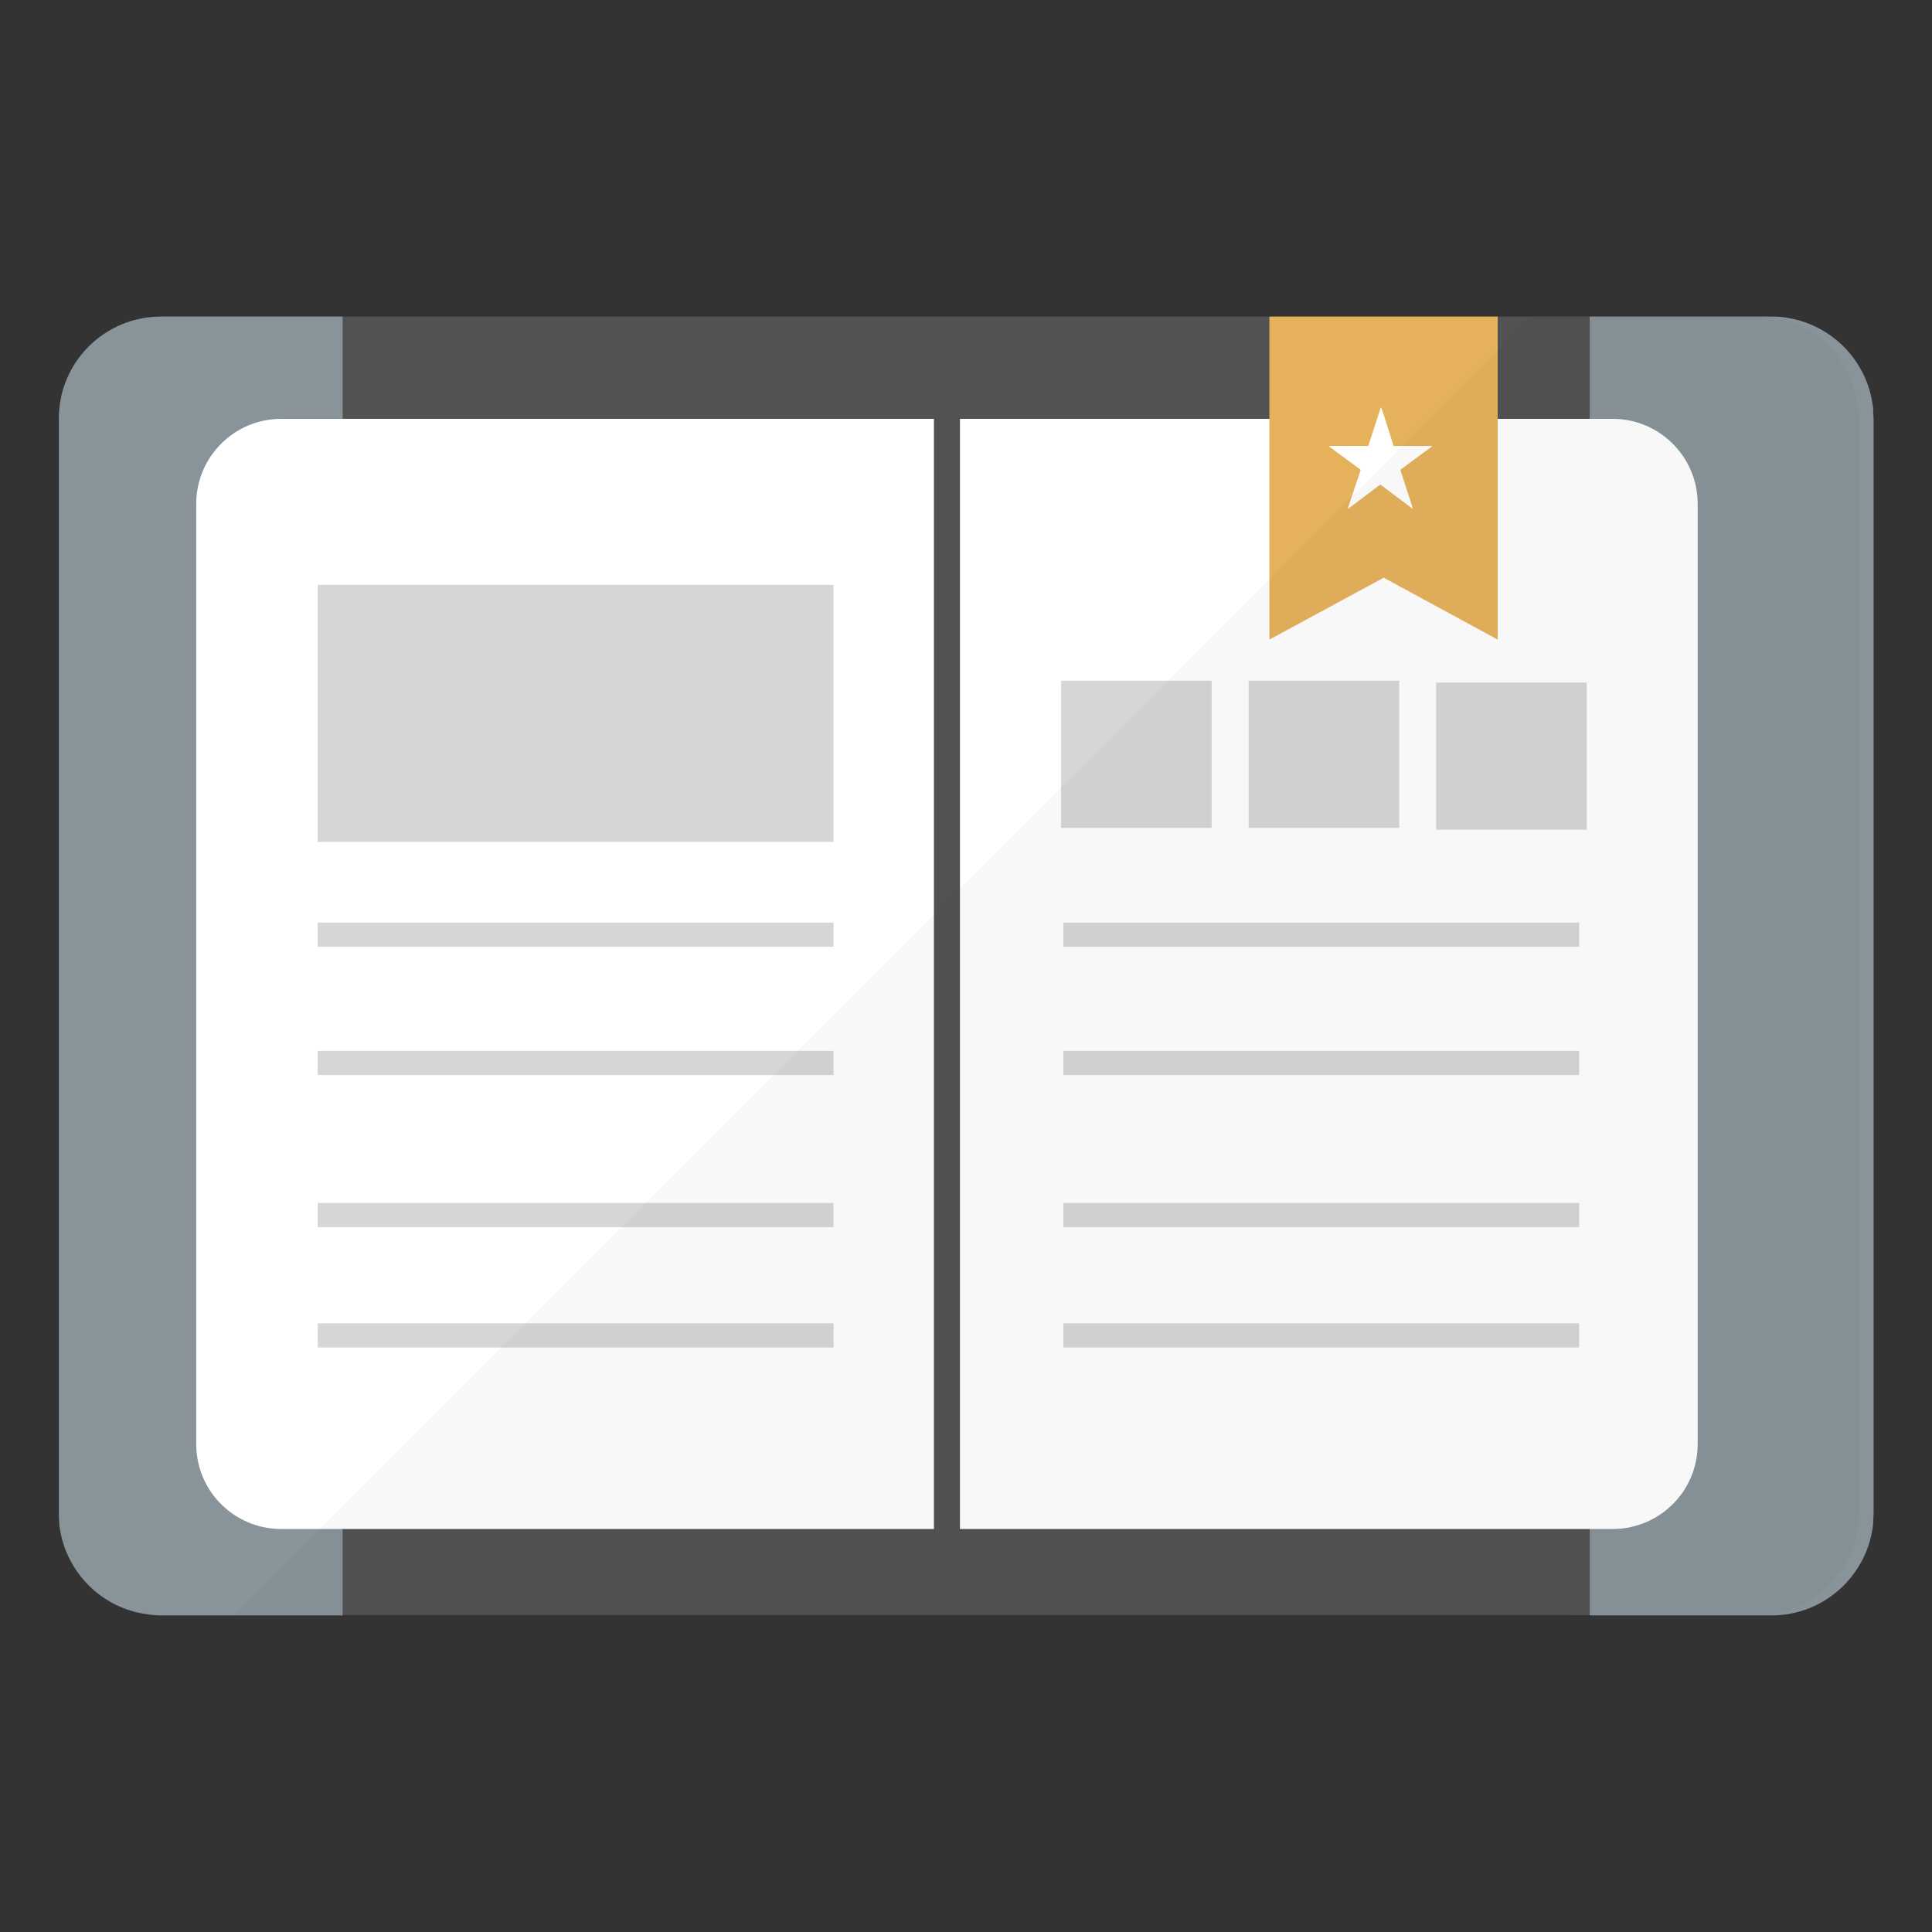 <?xml version="1.0" encoding="utf-8"?>
<!-- Generator: $$$/GeneralStr/196=Adobe Illustrator 27.6.0, SVG Export Plug-In . SVG Version: 6.00 Build 0)  -->
<svg version="1.1" id="_x31_" xmlns="http://www.w3.org/2000/svg" xmlns:xlink="http://www.w3.org/1999/xlink" x="0px" y="0px"
	 viewBox="0 0 512 512" style="enable-background:new 0 0 512 512;" xml:space="preserve">
<rect x="0" y="0" width="512" height="512" fill="#333333" stroke="none"/>
<style type="text/css">
	.st0{fill:#525252;}
	.st1{fill:#89939A;}
	.st2{fill:#FFFFFF;}
	.st3{fill:#E5B25B;}
	.st4{fill:#D6D6D6;}
	.st5{opacity:3.000000e-02;fill:#040000;enable-background:new    ;}
</style>
<g>
	<g>
		<g>
			<path class="st0" d="M496.5,111v290c0,0.9-0.1,1.9-0.1,2.8c-0.1,0.9-0.2,1.7-0.4,2.5c-2.6,12.4-14,21.7-27.7,21.7H43.7
				c-1.7,0-3.3-0.1-4.9-0.4c-12-2.1-21.4-11.3-23-23c-0.1-0.5-0.1-1-0.1-1.5c-0.1-0.7-0.1-1.4-0.1-2.1V111c0-1.8,0.2-3.6,0.5-5.3
				c2.6-12.4,14-21.8,27.7-21.8h424.6c1,0,2.1,0.1,3,0.1c1,0.1,1.9,0.3,2.9,0.5c11.1,2.3,19.8,11,21.8,21.8c0.1,0.7,0.3,1.3,0.3,2
				C496.4,109.2,496.5,110.1,496.5,111z"/>
			<path class="st1" d="M90.8,83.9v344.2H42.6c-1.2,0-2.4-0.1-3.6-0.3c-12.1-1.6-21.6-11.2-23.2-23.2c-0.1-0.5-0.1-1-0.1-1.5
				c-0.1-0.7-0.1-1.4-0.1-2.1V111c0-1.8,0.2-3.6,0.5-5.3c2.4-12.4,13.4-21.8,26.5-21.8L90.8,83.9z"/>
			<path class="st1" d="M496.5,111v290c0,0.9-0.1,1.9-0.1,2.8c-1.4,13.6-12.9,24.3-26.9,24.3h-48.2V83.9h48.2c1.6,0,3.2,0.1,4.6,0.4
				c11.3,2,20.1,10.9,22,22c0.1,0.7,0.2,1.3,0.3,1.9C496.4,109.2,496.5,110.1,496.5,111z"/>
		</g>
		<g>
			<path class="st2" d="M247.5,111v294.2h-173c-5.5,0-10.6-2-14.5-5.3c-4.9-4.1-8-10.3-8-17.2V133.5c0-12.4,10.1-22.5,22.5-22.5
				L247.5,111L247.5,111z"/>
			<g>
				<path class="st2" d="M254.4,111v294.2h173c5.5,0,10.6-2,14.5-5.3c4.9-4.1,8-10.3,8-17.2V133.5c0-12.4-10.1-22.5-22.5-22.5
					L254.4,111L254.4,111z"/>
			</g>
		</g>
		<polygon class="st3" points="396.9,83.9 396.9,169.5 366.7,153.1 336.4,169.5 336.4,83.9 		"/>
		<path class="st2" d="M379.7,118.2h-10.4v-0.1l-2.8-8.8L366,108h-0.1l-0.4,1.3l-2.9,8.9h-10.4v0.1l8.4,6.2l-1.1,3.3l-2.3,6.9
			l0.1,0.1l8.5-6.4l8.5,6.4l0.1-0.1l-3.3-10.2l8.4-6.2L379.7,118.2L379.7,118.2z"/>
		<rect x="84.2" y="155" class="st4" width="136.7" height="68.1"/>
		<rect x="281.2" y="180.4" class="st4" width="39.9" height="39"/>
		<rect x="330.9" y="180.4" class="st4" width="39.9" height="39"/>
		<rect x="380.6" y="180.9" class="st4" width="39.9" height="39"/>
		<rect x="84.2" y="244.5" class="st4" width="136.7" height="6.4"/>
		<rect x="84.2" y="278.5" class="st4" width="136.7" height="6.4"/>
		<rect x="84.2" y="318.8" class="st4" width="136.7" height="6.4"/>
		<rect x="84.2" y="350.7" class="st4" width="136.7" height="6.4"/>
		<g>
			<rect x="281.8" y="244.5" class="st4" width="136.7" height="6.4"/>
			<rect x="281.8" y="278.5" class="st4" width="136.7" height="6.4"/>
			<rect x="281.8" y="318.8" class="st4" width="136.7" height="6.4"/>
			<rect x="281.8" y="350.7" class="st4" width="136.7" height="6.4"/>
		</g>
	</g>
	<path class="st5" d="M492.6,111v290c0,0.4-0.1,0.7-0.1,1.1c-0.5,14-11.7,25.4-25.6,26c-0.5,0.1-0.9,0.1-1.4,0.1h-48.3v-0.1H61.8
		l29-29l42-42l6.4-6.4l25.5-25.5l6.4-6.4l34-34l6.4-6.4l43.1-43.1l29.1-29.1l25.9-25.9l50.8-50.8l9.7-9.7v-0.1l8.8-8.8l18.1-18.1
		l9-9h59.6c3.6,0,7,0.7,10.1,2c6.7,2.7,12,8.1,14.8,14.8c1.2,2.8,1.9,6,2.1,9.2C492.5,110.2,492.6,110.6,492.6,111z"/>
</g>
</svg>
